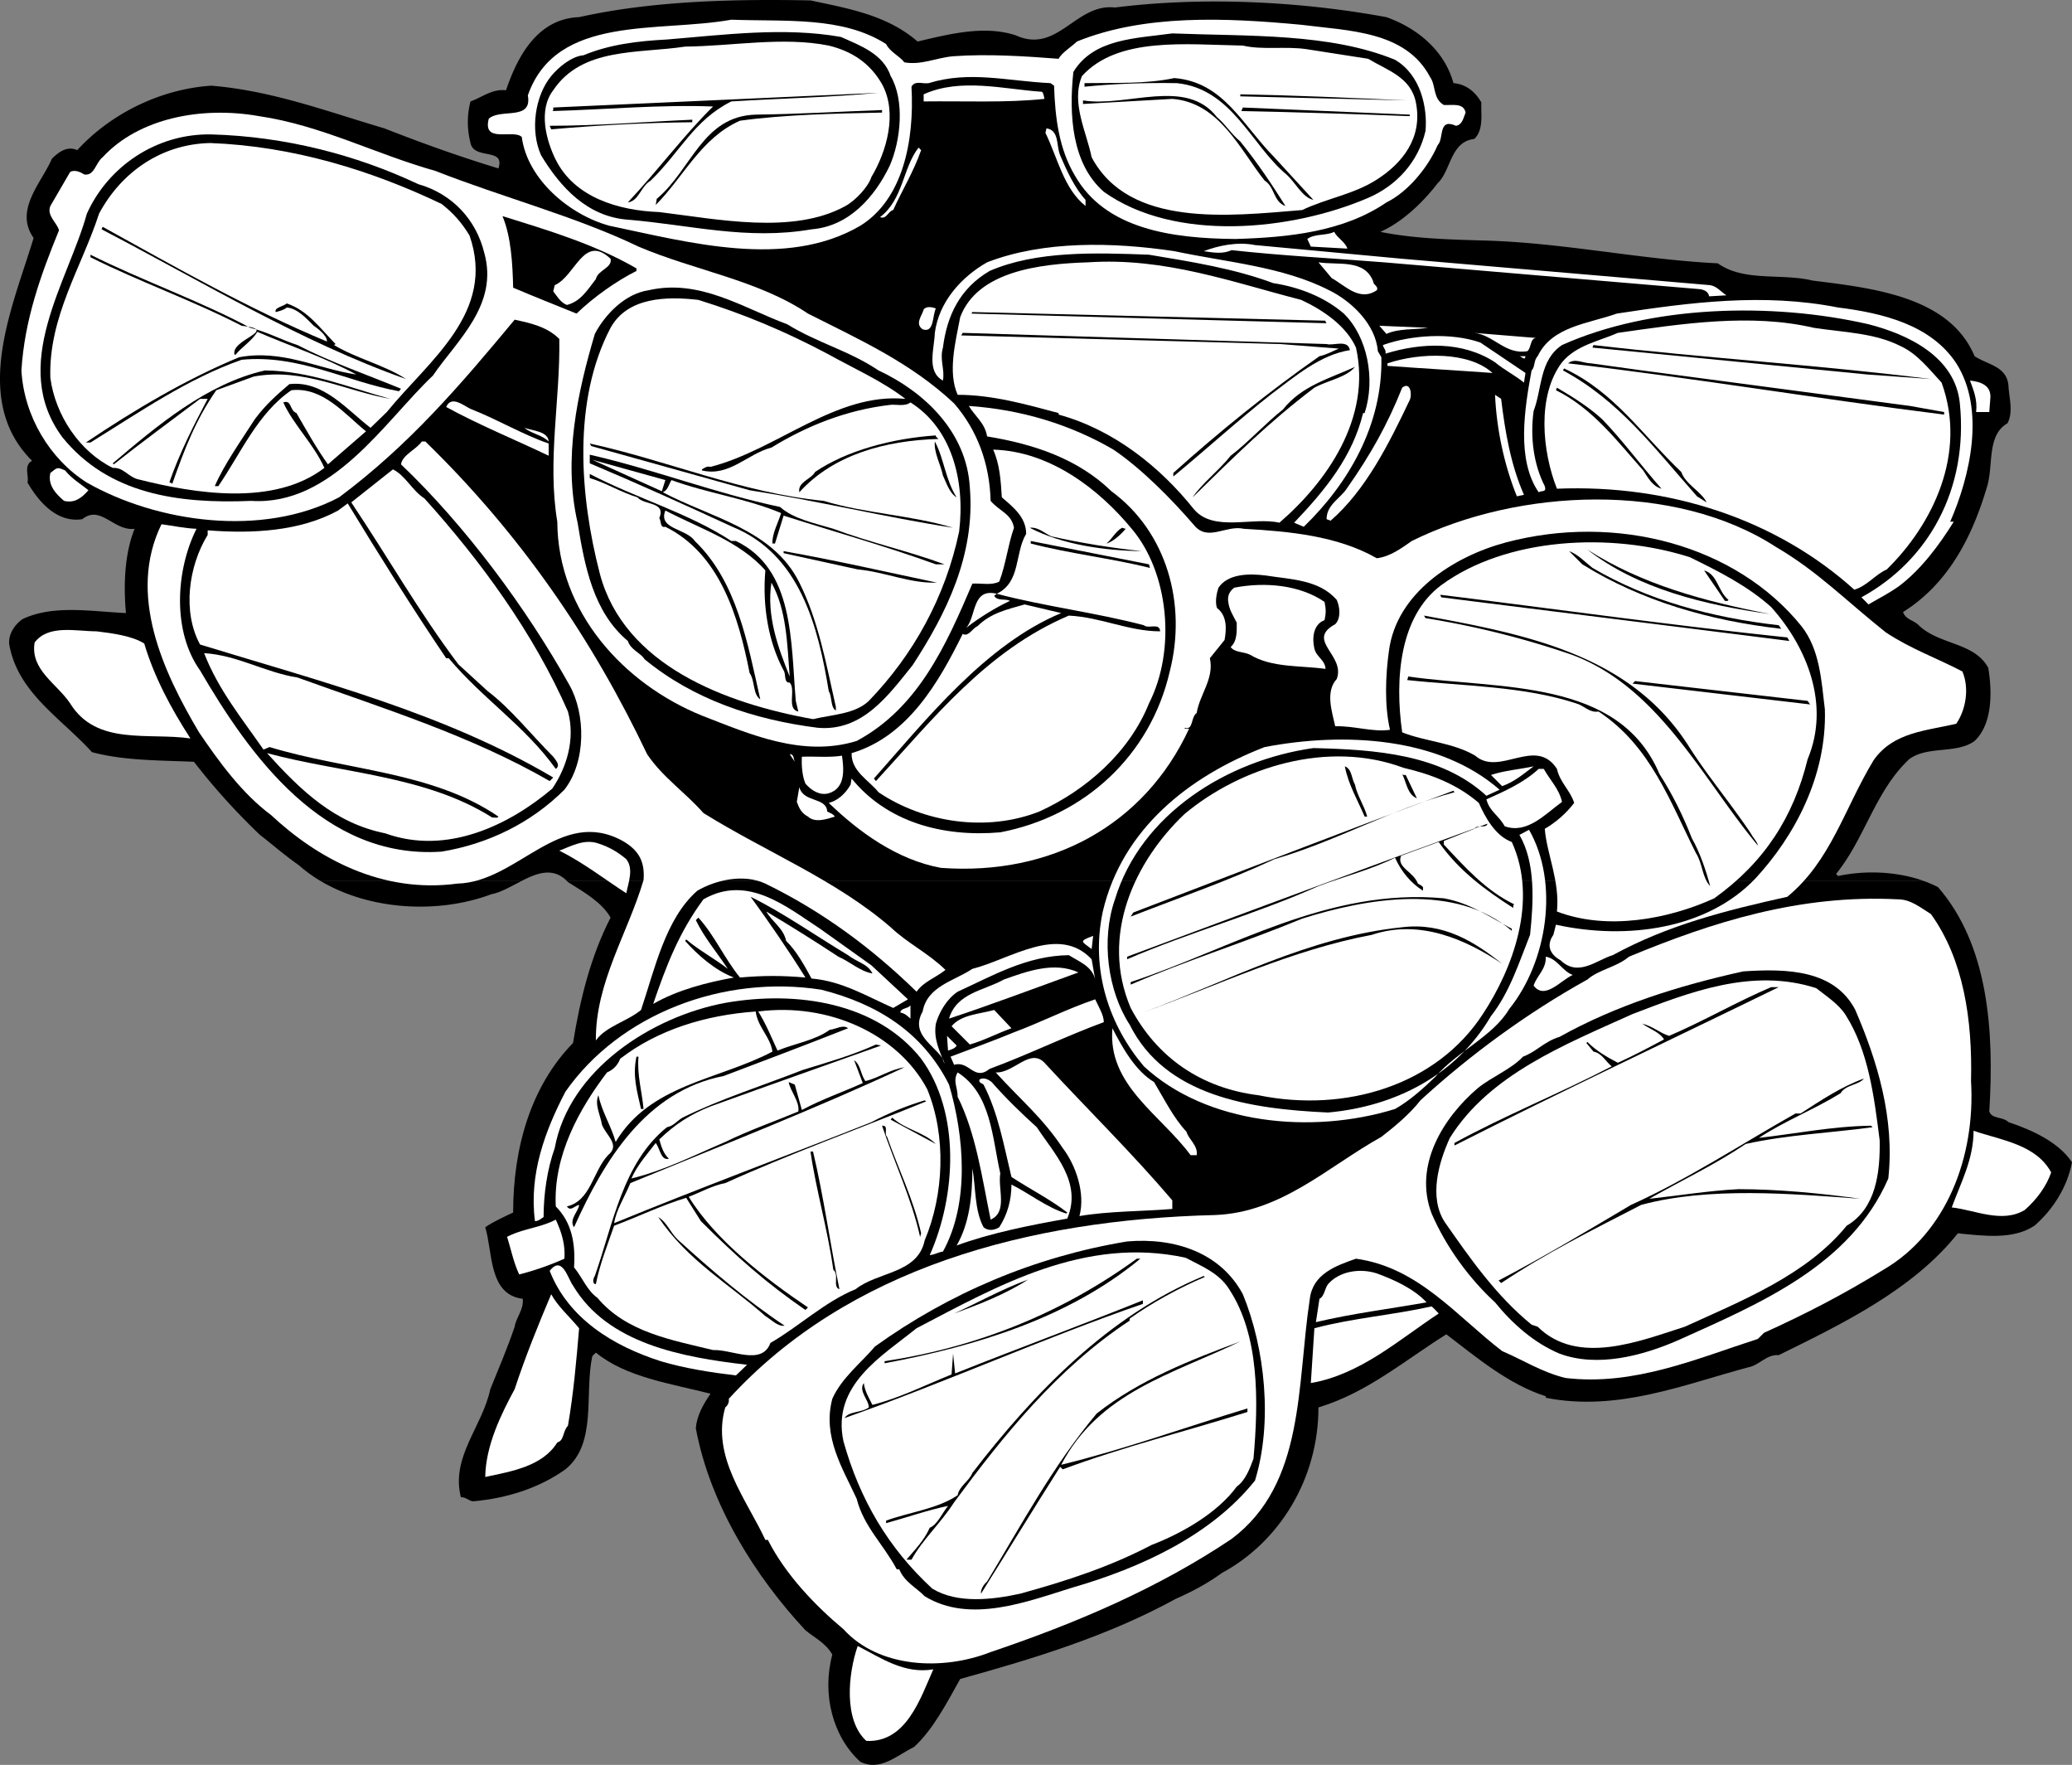 <svg xmlns="http://www.w3.org/2000/svg" width="408.324" height="347.707"><rect width="100%" height="100%" fill="#808080" stroke="none"/><path d="M102.746 173.582c-2.032 1.04-4.047 2.247-5.922 2.598-10.606 3.965-24.04 3.102-33.63-2.598h39.552m276.421 0c.957.344 1.88.747 2.758 1.2 9.899 11.398 11.098 28.199 10.098 44.199.5 1.5 2.7 1 3.8 2.101 4.801 1.598 9.9 4 12.5 7.899-.898 4.8-3.699 9.3-7.398 12.5-4.203 2.8-10 2-15.101 1.5-8.801 11.101-22.899 17.898-35.301 24-2.399-.2-3.8 2-6 2.398-12.7 3.403-25.8 8.801-39.899 6v-.297c-7.3-2.3-13.699-7.703-19.601-12.203-8.3 5.203-15.598 11.5-25.2 14.403 0 14.097-7.699 26.5-19 32.597-2.898 2.102-5.898 3.703-9.1 5.102-13.298 7.3-27.7 11.7-42.5 15.8-2.7 4.801-5.298 9.9-9.099 13.4-3.3 1.6-6.699 4.901-10.601 2.901-5.399-4.902-7.598-13.3-5.5-21.101-1.3-2.3-3.5-3.3-5.3-4.8-9.798-10.5-18.798-24.7-21.599-39.802.2-2.597 1.598-4.898 2.899-6.797-7.8-2-16.598-3.203-22.598-8.101l-.703.7c-1.598 7.5 1 17.198-5.297 22.3-5.203 3.7-11.5 5.7-18.203 6.3-.898-.1-1.5-.902-2.398-.8-2-8 4.199-13.8 5.8-21.3 1.7-4.2 3.301-7.9 4.801-12.302.297-1.898 1.797-3.297 1.598-5.5-6.8-.797-5.899-9.297-7.399-14.097 1.598-1.102 3.801-2.102 5.5-2.903 0-12.797 3.5-24.898 11.801-33.398 1.399-8.7 3.5-17.102 7.399-24.7-1.7-3-5.2-5-8.399-7-.066-.07-.129-.136-.191-.199h267.433"/><path d="M63.195 173.582a28 28 0 0 1-4.27-3.101c-3-2.102-5.101-4-7.703-6-4.7-4.5-8.898-9.102-13-14.399-6.797-.3-13.797-.203-20.098-1.902-6.199-6.8-14.601-11.7-16.3-21.2-.2-1.8.8-3.698 2.601-5 6.098-2.898 13.598-1.5 20.399-1.198-.5-5.403-.301-11.602 1.699-16.602-4.098.5-6.7-4.8-10.3-1.898-5.099.8-8.7-3.602-10.798-7.2.297-1.402-.8-3.402.899-4.3-12.2-12.102-3.7-30.602.3-43.903-3.902-5.5 1.598-10.898 3.598-15.597 1.3-1.301 3-2.602 5-1.7 6.402-7 16.102-12 26.402-12.703 12.098 1 22.899 5.102 34.098 8.403 7.402 2.898 14.902 5.597 22.5 7.898 1.402-4.2-4.797-1.598-5.5-5-.7-2.8-.7-5.5 0-8.2 2.3-.8 4.203-2.5 7-2.198 2.203-6.5 6.102-14.102 14.402-14.403C128.425.18 144.523-.218 159.722.082c7.5 1.598 15.102 2.899 21.102 8.098 6-1.398 13.101-3.3 19.398-1.2 8.203 3.7 11.8-6.398 19.5-5.5 17.5-2.198 36.703-1.198 53.5 1.9 6.203 2.202 11.5 6.702 13.203 13 2.5.202 4.297 1.702 5.5 3.8-.101 2.3.5 5.402-1.402 7.2-4.7.5-4.598 6.3-7.2 8.702-2.898 3.797-7 7.7-11.3 9.598 6.402 1.3 13.3 1.5 20.2 1.7 15.8.402 30.5 3.702 46.3 4.5 5.2 3.702 12.601 1.902 18.7 3.402 12.1 1.5 27 3.199 31.901 14.898 2.801 1.8 6.598 2 6.7 6.2.199 2.402.898 4.8-.2 7-4.199 2.402-2.699 8.402-4.101 12.702-2.8 9.399-7.399 18.797-16.5 24.5.601 1.598 2.101 1.5 3.3 2.797 4.102 3.703 10.801 3.203 13.5 8.203.801 4.899.801 11.098-2.699 14.399-3.5 2.601-9.3.898-12.902 3.601-6.7 6.297-8.7 15.598-14.398 22.598l.398.402c5.57-1.183 11.777-.87 16.945 1H111.734c-2.758-2.793-5.895-1.59-8.988 0H63.195"/><path fill="#fff" d="M174.624 8.68c.801 1.602 2.598 2.3 3.598 3.602 3.3.597 6.3-.903 9.602-1.2 6.898-.5 14.3 0 20.8.5.598-1.203 2.598-2.402 3.598-3.402 13.3-5.398 29.3-4.7 44.203-3.3 9.399 1.202 20.598 1.202 25.399 10.3 1.199 1.7.5 4.2 2.699 5.5 1.601.102 3.902-.5 4.3 1.5-.398.902-.6 2.402-1.898 2.602-3.601-1.602-2.3 2.5-3.601 3.8-2 4.598-6 9.297-10.102 11.297-8.5 5.801-19.297 6.903-29.797 7.203-12.402-.101-25.601-1.902-31.601-12.5-3.102-5.203-3.899-11.3-4.102-17.703l-.7-.5c-8.5-.398-15.898-2.5-24 0-1.198.203-2.698-.597-3.398.703.598 10.7-1.699 22.2-10.101 27.399-14.7 8.601-34 3.2-49.399 0-7.8-2.102-16.199-9.102-17.3-17.5-1.7-1.602-7.801 1.398-6.5-3.602 2.398-2.097 8.601.5 7.699-4.597 5.601-16 25.7-12.301 40.101-14.903 10.7.403 21.899-.699 30.5 4.801"/><path d="M175.523 14.98c2.8 4.802 2 12.7-.2 17.7-2.898 6-7.898 11.902-15.398 12.5-12.703 2.2-24-.898-36.203-1.898-8-.602-13.297-6.403-17.098-12.7-2.199-4.902-1.199-11.703 2-15.601 1.399-1.7 4-3.899 6.399-4.102 5-2.097 10.601-2.797 16.402-3.097 11.098-.903 23.098-2.5 34.297-.5 3.8 1.699 8.3 3.3 9.8 7.699m99.403-3.199c5.098 3 6.399 9.5 6 14-1.402 6.097-5.703 10.8-11.3 13.199-15.102 6.5-38.102 8.8-52.102-1.2-6.3-5.5-6.899-15.1-6-23.6 4-6.599 12.3-6.599 19.5-7.599 15 .598 31-.101 43.902 5.2"/><path fill="#fff" d="M173.824 16.582c3.101 5.7.898 13.297-2.102 18.297-.598 1.903-3.098 4.602-5.098 5.703-10.3 5.7-25.199 2.598-36.699 1.2-8.101-.301-16.703-2.903-20.402-10.301-1.899-3.8-3.5-9.8-.5-13.7 5.7-8.5 16.7-7.199 26-8.6 9.402-.099 19.3-2 28.3-.2 4.5 1.101 8.102 3.398 10.5 7.601m95.801-5c3.801 2.297 8.399 3.598 9.399 8.598 1.402 7-2.7 12-7.7 15.2-4.5 2.902-9.898 3.702-14.699 6-14.5 1.202-34.101 3.5-41.5-10.4-1-5-4.101-10.698-1.902-16 7.102-7.8 20.5-6.198 31.703-6 3.797.9 8.399.102 12.5.7l12.2 1.902"/><path d="m251.124 30.98 7.7 8.4c-2.2-.5-3.5-3.4-5.301-5-6.899-5.7-10.7-16.9-21.598-18-6.203-.098-12.3.1-18.203.702v-.703c5.8-.097 12.102.203 17.703-1 9.7.801 13.297 9.102 19.7 15.602"/><path fill="#fff" d="M205.324 18.082c.3.2.398.899.5 1.399-7.399.8-15.899.398-23.801.5v-1.399c7.3-3.3 15.8-1 23.3-.5"/><path d="M173.124 18.282c-9.3.898-19.3 1.097-29 1.699-7.402 3.7-10.101 10-15.902 15.601-2 1.2-2.297 4-4.5 4.297 6-6.398 11.102-13.297 16.8-18.898-10.597-.399-21.097.601-31.698.898.3-.097.199-.398.199-.699 21.7-1 42.5-1.898 64.101-2.898m104.2 1.5-32.899-.801v-.399c10.7.2 22 .7 32.899 1.2m-32.899 8.098c3.7 4.6 6.297 8.6 8.899 12.702-2.399-.8-2.102-3.8-4.102-5-4.797-6-8.898-15.402-18.2-16.101l-17.597 1v-.7c8.7 1.4 20.297-4.6 26.399 3.301 1.5 1.2 2.699 3.2 4.601 4.797m33.399-4.999c-10.7-.4-22.399-.798-33.2-1l.301-.7 32.899 1.402v.297"/><path d="M173.824 22.18c-9.5.2-19.301.402-28 1.602-7.7 3.398-11.102 11.097-16.602 16.597l.203-1.199c6.899-5.8 9-16.3 19.5-16.598 8.399-.101 16.598-.601 24.899-.902v.5"/><path fill="#fff" d="M85.824 33.68c13.199 5.2 27.5 8.902 40 14.902 11 4.7 23.601 6.598 33.398 13.2 10.3 5.199 20.3 9.699 28.8 17.699 4.602 5.3 7 11.898 7.2 19.2 1.8 2.1 4.102 2.5 4.602 5.3-1.2 3.398-1.602 7.2-2.899 10.601-1.5.797-3.5.297-5.3.399-5.2 12.2-10.7 24.5-22.801 31-10.7 3.3-21.2-1.399-30.5-5-15.301-6.2-28.399-20.3-28.5-38.2-2-12 .601-24.1.398-36-2.398-2.402-5.598-3.1-8.797-3.8-10.8 13-20.8 24.7-34.601 35-15.2 8-36 4.898-49.7-2.899-7.3-4.601-12.402-13.101-12.902-22.101.602-9.899 3.8-18.8 7.402-27.602-.3-1.398-2.5-2.898-1.699-4.797l3.899-6.703c.898-.5 2 0 2.8.5 2 .301 2.2-2.297 3.598-3.398 7.102-7.7 19.5-10.102 30.8-8.102 12.302 1.801 23 7.5 34.802 10.801"/><path d="M136.425 23.582v.5c-9.402.098-18.703.598-27.8 1.399l-.301-.7c9.5 0 19-.8 28.101-1.199"/><path fill="#fff" d="M208.925 30.582c1.297 3.098 2.899 6.5 5 8.797v1.203c-4.3-3.402-5.5-9.5-7.902-14.402l.2-.898c2.6.398 1.901 3.5 2.702 5.3"/><path d="M82.425 36.282c6.7 1.898 11.399 7 13 13.5 2.899 10.3-5.402 17.3-10.101 24.199-9.5 9-19.801 25.7-35.801 24.7-14.399.6-28.098-1.302-37.2-12.5-10.6-14.2 1.102-30.7 4.801-44.099 4.2-9.3 13.7-15.8 24.5-15.601 14.5.398 28.5 4 40.801 9.8"/><path fill="#fff" d="M87.023 40.18c2.3 1.8 3.902 3.602 5.5 6.2 5.3 15.202-8 24.6-16.3 34.8l-3.2 3.102c-4.5-3.403-9.3-9.403-16-8.602-2.7 2.3-4.7 4.102-6.8 6.902-2.7 4.2-6.099 9-7.9 13.2h.7c4.5-6.602 7.8-14.403 14.402-18.903 6.2-.699 10.5 4.703 14.7 8.102l-7.5 6.5c-2.102-2.899-4.301-6.8-6.2-10.102-1.402-.5-.902-2.699-2.601-2.097 2 4.398 6 8.199 8.101 12.898-9.902 7.602-25.5 5.102-36.902 2.2-1.899-.598-2.7-2.298-4.8-2.2-6.5-3.2-11.298-10.3-12.298-17.7-.402-12 6.2-21.898 9.598-32.398 4.402-8.203 12.3-13.703 21.902-13.902 16.297.602 31.797 5.402 45.598 12m94.5-10.598c-1.5 4.297-3.7 7.797-5.5 11.797-1 .203-1.3 1.903-2.598 1.403 4.598-3.5 4.5-9.801 7.598-13.7l.5.5"/><path d="M125.425 52.88v.5c-4 2-8.5 5.202-11.8 8.402-4.2-1.7-8.5-3.403-12.5-5.102-.102-4.598-.403-10.098-2.102-14.098 9 2.797 18.101 5.5 26.402 10.297m-61 14.403c.098-1.2-2-2.7-2.601-3.102-1.5-1.5-3.2-3.398-5.301-3.598-.598.5-1.399.7-2.2.899-.3-.899 1.5-1.102 2.2-1.7 4.101 1.4 6.402 4.7 9.601 8l-.3.2c4.5 2.7 9.898 3.898 14.199 6.7-20.7-7.302-40.399-19.302-60-29.5l.2-.5c14.5 8 28.8 16.198 44.202 22.6"/><path fill="#fff" d="m265.523 48.98-7.2-.398-.699-1.5c1.5-1.101 3.7-.601 5.301-1.402.598 1.2 2.2 2 2.598 3.3m-3.598 8.2c4.5 2.2 9.2 6.8 9.598 12l.7 1.2c.3 13.402-6.599 25-15.298 33.402l-1.902-.801c6.2-6.5 11.5-13 13.601-21.602h.301c2.2-6.797.5-15.097-4.101-19.597-3.7-3.2-8.7-5.2-13.899-6-7.8-2.903-16.101-4.2-24.5-5.602-10.5-.398-22.203-.8-31.402 3.2-5.8 3.402-8.399 8.702-9.2 15.1-.699 2.4.4 4.2 0 6.5-3.3-1.8-1.699-6.198-1.6-9.398.8-6.101 5.202-11 10.3-13.902 11.101-4.3 24.8-4 36.902-2.2 10.297 2.2 21.297 3 30.5 7.7m14.399-6.2 60.699 5.2c1.3.2 2.101 1.3 3.2 2l-3.4.2c-.199-.9-.8-1.2-1.699-1.4l-62.402-5.3c-10-.8-20.098-1.3-30-2.398-1.797.8-3.5.5-5.5.199 2.902-1.102 6.602-1.899 10.102-1.2l29 2.7m-156-.001c.398 1.802-2.5 2.2-2.899 4-1.703 2.2-3 4.4-5.703 5.102-1.297-.5-2-1.8-2.7-2.703l.302-1.199c4.101-1.8 5.699-10.2 11-5.2"/><path d="M49.324 64.582c3.3.797 6.199 2.399 9.3 3.399 6.598 3.398 13.598 5.8 20.399 8.601l-.399.5c-10.402-1.902-19.699-7.3-31-6.203-10.601 3.703-20.101 10.301-29.8 16.301h-.899c9.5-6.398 19.797-12.5 30.2-16.8 8.5-1.598 15.597 2.3 23.097 3.402-6.297-3.403-13.297-5.7-19.5-8.403-1.098 1.801-3.098 3-4.297 4.5h-.203c-.898-3 9.102-4.898 1.402-5.699-9.699-5-20-8.598-29.8-13.5v-.5c10.199 5.102 21.601 9.102 31.5 14.402"/><path fill="#fff" d="M256.425 59.082c4.5 2.098 8.899 5.2 10.797 9.399 3.102 13.898-5.797 26.5-15.098 34.5-5.199-1.2-12.902 1.898-16.8-2.602-6.7-8.398-15.801-15.699-26.7-18.699v-.3c-6.402-1.7-13-3.598-19.902-3.598-2-4.5-.398-10.5.5-15.301 3.402-9 15.5-10.5 25.203-10.8 15.098-1 28.399 3.901 42 7.401m14.199-3.602c0 .7 1.098.9.7 1.7-3.399 2.3-6.2-.898-8.899-2.398l-2.601-3.102c3.898.602 9.101-.7 10.8 3.8"/><path d="M155.124 63.88c6 3.702 12.2 5.202 18 9.1 9 4.2 17.399 12.102 18 23.102 1.098 13.297-4.699 24.899-11.3 35-4.7 5.797-9.801 13.098-18.7 12.297-12.601-1.597-24.5-5.597-34.101-13.5-.8-1.297-2.7-1.797-3.3-3.597-6.798-5.7-8.5-14.7-9.9-23.301-2.898-12.602 0-25.7 3.4-37.2 2-3.8 5.901-7.902 10.6-8.6 10.102-2.302 18.602 3.5 27.301 6.698"/><path fill="#fff" d="M163.023 69.68c5.2 2.902 10.7 5.3 15.402 8.902-13.703-1.3-25.203 10-38.402 13.399-.7-.2-1.2.2-1.7.5v.2c5.4 1.3 9-3.302 13.7-4.5 7-4.302 14.8-7.4 23.3-8.4 1-.199 3 .4 4.102-.5 8.098 5.098 10.797 15.301 9.598 25.4-2.7 12.901-9 24.3-17.8 33.401-2.7 2.598-7.2 2.7-11 3.598-17.298-3.098-37.2-10.598-42-28.598-4-15.402-5.4-34.203 2.1-48.5 3.4-6.101 11.102-6.203 17.301-5.5 9 2.797 17.098 6.2 25.399 10.598m222.5 1.902c5.8 9.098 2.7 22.297-1.2 31.2h.7c-2.8 4.5-6.399 9.398-10.8 12.699-2.099 1.5-3.798 2.3-6 3.601l-1.4-1.402c13.2-7.2 21.102-21.3 19.4-38.2-.9-9.198-10.2-13.6-18-15.6-19.2-4.4-43-3.7-60.4 4.1-4.5 3-3.898 8.602-5.6 13-.7 5.2 0 10.5 2.202 14.802.399 1.3-.601.8-1.203 1.199-4.398-6.399-2.797-16.399-1.398-24 .699-.602.398-2 1.199-2.8 2.8-5.9 10-6.4 15.601-8.4 14.399-2.199 28.899-4.1 43.598-1.199 8.8 1.098 18.3 3.399 23.3 11m-201.097-10.8c-.703 1.398-.3 4.898-2.601 4.097-1.602-1.097-.102-2.699.199-3.898.5-.7 1.7-.5 2.402-.2"/><path d="M261.222 63.18c-.098.2.102.3.203.5l-70-1.898.2-.301 69.597 1.7"/><path fill="#fff" d="M374.523 68.18c3.3 1.5 5.601 4.5 8.101 7.2 5.098 14-1.8 28-10.8 36.8-2.399 1.102-3.801 3.2-6.399 4-15.3-13.8-36.3-20.8-58.601-19.898-2.899-7.301-4-18.301 1-24.903 2.8-3.398 7.398-4.199 11-5.797 12.601-1.8 26.199-3.902 38.601-1 5.899.899 12 1 17.098 3.598m-93.098-3.598c-2.8.399-5.8.098-8.203 1.2l-1.398-1.602 9.601.402"/><path d="M261.425 67.782c1.297.398 4.2-1 4.598 1.199-5.8.898-10.7 5.101-15.399 8.601-6.402 5-13.199 11.2-19.402 16.297v-.699c9-8.098 18.902-16.098 28.8-23 1.403-.3 2.602-1 3.802-1.5l-11.5-.898-62.899-1.7.297-.5 71.703 2.2"/><path fill="#fff" d="M302.722 66.582c-1.2.098-.898 1.797-1.7 2.598-4.3.8-6.698-3.2-10.5-3.598l12.2 1m-11 .898 8.902 6-.3 1.9c-1.7-1.4-3.899-2.5-5.7-4-6.402-4.2-14.5-3.9-21.601-1.7.2-.7-.399-1.098-.5-1.7 5.601-2 13.402-2.5 19.2-.5"/><path d="m380.523 74.68-12.5-.898-54.2-5.301.2-.5c22.3 2.601 44.2 3.898 66.5 6.7"/><path fill="#fff" d="M294.124 73.48c-6.902-.5-13.8-.898-20.699-1.398v-.5c6.598-2.203 16.098-2.3 20.7 1.899m6.499-3.301c-.101 1-.8 0-1.199 0h1.2"/><path d="m323.624 72.98 52.801 7 6.7 1.2v.5c-24.801-3.098-49.2-7.2-74.102-10.098 1.3-1.101 3 0 4.5 0l10.101 1.399m-64.601 3.399c-9.098 6.902-15.5 13.3-24 21.6 1.7-2.6 5.402-5.5 7.5-8.198 3.101-2.301 7.2-6.7 10.3-9.102 3.7-4.7 9.2-6.098 14.2-8.398-1.7 2.097-5.5 2.699-8 4.097m72.301 16.601c.8 2.4 4 3.9 5 6l-1.899-1.198c-8.5-9.602-15.402-18.903-26.402-24.801l.2-.399c9.901 4.598 15.401 13.098 23.1 20.399M76.925 78.582c-8.703-1.5-17.203-6.203-26.902-4.402l-7.399 2.7c-4.101 5.902-6.3 11.702-8.699 18.5 0-.4-.601-.098-.5-.5 2-5.7 4.7-11 7.5-16.298h-1.5c-5.703 4.297-11.703 8.7-17 12.899l-.203-.2c8.602-7.3 18.5-15.699 30-18.3 8.902.101 16.602 3.398 24.703 5.601"/><path fill="#fff" d="m392.222 78.582-.2 2.598h-2.597c.297-2.398-.5-4.3-1.203-6.2 2 .2 4.3.9 4 3.602m-114.398.2c-4.102 8.597-8.602 17.699-15.602 23.8l-.797-.3c0-2.903 2.797-4.102 4.098-6.2 4.5-6.402 7.902-12.402 10.8-19.703 1.602-1.297 2 1.301 1.5 2.403"/><path d="M315.722 82.582c3.902 4 7.8 9.297 11.703 13.7-1.8-.5-2.601-2.102-3.601-3.602-5-5.598-9.899-12.2-17.2-15.8l.2-.5c3.101 1.8 6.398 3.902 8.898 6.202"/><path fill="#fff" d="M295.824 78.582c.8 6.598 1.898 13 4.5 18.899l-1.399.3c-2.5-6.199-4-13.199-4.3-20l1.199.801m-187.7 8.798v2.402c-6.699-3.2-13.601-6-20.199-9.602 1.098-2.5 3.7 0 5.098.5 5.101 2 10.101 5 15.101 6.7"/><path fill="#fff" d="M219.425 88.582c5.598 3.797 11.5 9.797 15.899 14.899 2.699 3.3 6.3-.102 9.8.7 9 .5 18.5 1.401 26.2 5.8 2.601-.3 4.898-2 6.898-3.399 21-10.402 51.8-11.8 71.8 1.2 8.2 4.8 13.802 10.597 21.602 16.8 5 3.297 9.899 5 15.098 7.7 1.402 3.3.703 7.5-1.2 10.3-5.8 1.399-12.398 1.598-16.3 7.2-5.797 9.597-8.398 19.8-17 26.898-12.2 2.7-23.598 5.602-34.398 11.5-3.102.902-6.801 4.402-10.301 1-2-1.098-2.899-2.898-1.399-5l.5-2c14.098 3.102 29.899.8 39.301-9.098 7.7-8.3 14.098-20.203 13.7-33.3-.7-5.801-1-11.801-4.602-16.403-12.899-16-36.5-22.297-58.3-16.5-10.4 2.801-21.5 10-23 21.301-.7 4.902-.9 10.902.202 15.602-3.402.5-7-.801-10.8-.7-.602-2.8-2-6.8.3-9.3 1.797-4.7-6.203-7.602-.3-10.801 1.199-1.2.898-3.5.3-4.8-3.5-4-9-4-14-4.802-3.203-.398-7.402-.398-9.3 2.403-.403 1.199-.7 2.8-.301 4 2 1.5 1.898 4.097 1.5 6.3l-2.899 3.598c.899 4-2 7.102-2.601 10.8-1.2.802-.602 3.5-2.399 2.9.098.402.598.1.899.202-8.801 19-27.2 29-48.899 27.399-8.703-1.602-16.203-7.102-22.101-12.8 1.699-.4 3.3-1.802 4.3-3.599l.2-1.203c6.898 8.5 17.8 11.602 29.3 10.602 16.7-3.2 29.598-15.2 33.399-31.7 3.402-13.3-.598-27.5-11.5-35.5-6.598-6.402-15.3-9.3-24.5-10.8-.399-2.602-2.399-4-3.598-6 10.399.7 20.098 3.7 28.5 8.601M108.124 86.98c-1.3-1.3-3.3-1.5-4.8-2.698 1.699.597 4.699.699 4.8 2.699"/><path d="M184.425 85.782c-.101.3.297.398.5.699-10.5.3-20.703 3.101-27.402 10.5-.399-2 2.402-2.602 3.101-4 6.2-4.2 15.098-6.602 23.801-7.2"/><path fill="#fff" d="M83.824 86.98c18.8 18.302 32.898 38.9 43.699 61.602 3 4.5 7.5 7.5 11.101 11.598 12.399 7.7 26 13.102 36.899 22.5 3.5 3.3 7.3 5 10.8 8.402-2 1.598-4.3 2.297-5.699 4.297-8.699-8.5-18.5-15.797-29.8-21.297-4.301-2-9.801-.703-13.399 1.399-6.3 5.5-8.402 15.5-11.101 23.5-2.801 2.3-6.899 3.2-8.899 6-.101-11.399 6.297-21.102 9.399-31.602.3-3.699-1-5.898-4.102-7.699-12.398-6.8-20.7 8.102-32.598 8.402-14.902 2-27.601-5-36.699-13.5-5.8-4.3-10.402-10.703-14.203-16.3-7-11.801-14.2-27.102-7.398-41 2.3.3 4.5.8 6.898.898-4.098 8.2-4.797 20.2.703 27.902 9.7 16.598 24.297 37.297 47.598 35.7 9.101-1.5 17.601-5.602 24.2-12.2 4.3-5.5 4.202-14.902 1-20.601-8.5-15.2-20.5-31.399-33.2-43.5.3-1.899 3-2.899 4.101-4.5h.7"/><path d="M188.523 97.98c-1.399-.8-2-2.8-2.7-4.3-.5-2.3-1.8-4.5-1.6-6.7 1.8 3.302 2.1 7.602 4.3 11m-26.199.7c8.199 2.5 17.3 2.8 25.5 5.3-13.5-2.1-26.602-5.3-40.102-7.398l-31.2-8.703-.3-.5c15.5 3.403 29.902 9.703 46.102 11.301"/><path fill="#fff" d="M223.023 104.18c7.3 8.602 8.8 23.8 3.402 34.402-3.902 9.7-12.402 17.098-21.601 21.297-10.399 4.102-22.801 2.203-31.7-3.797-1.8-2.3-5.402-4.101-5.3-7.703 11.101-3.297 17.199-14 21.898-23.5 1.102.703 2-1.199 2.902-1.5 2.598-2.597 5.801-3.297 9.301-4.297l7.2 1.7c-14.903 6.199-26.7 21.097-36.903 32.597l.402.5c11.399-12.398 21.801-25.699 38-32.597 6.301.3 11.801 3.097 18 3.097-.101-1.797-2.3-.398-3.199-1.199-9.5-2.5-19.5-3.7-29-6.2l-.5.4c.598 1.1 2.2.5 3.098 1-2.8 1.3-6.2 3.402-8.598 5.3 2-2.3 1.098-7.898 6-6.7 4.797-2.3 3.5-8 5.797-11.8 0-3.3-2.598-5.3-4.797-7.2-.203-3.3-.402-6.5-1.703-9.398 11.102.297 20.8 7.7 27.3 15.598"/><path d="M153.722 99.88c2.703 2.402 6.902 3.202 10.5 4.3 7.203 2.7 14.902 4.402 21.902 7h-1.699c-9.902-3.598-20-6.398-30-9.598l-1.703 5.5h-.5c-.098-2 1.203-4.203 1.703-6-6.902-2.902-14.5-3.902-21.601-6.5-.5.797-.7 2-1.7 2.399 9.399 5 21.7 7.3 26.899 17.8 3.8 7.598 5.3 16.098 7.2 24.5v.7c-1.099-.602-.7-2.7-1.4-3.8-2.1-12.802-5.699-27-19-32.4-9.1-4.199-18.6-8.5-28.1-12.5v-1.699c12.702 2.899 24.702 7.598 37.5 10.297"/><path fill="#fff" d="m130.425 96.782-13.703-6.2 14.402 4zm-113-.2c-1.3 1.5-2.703 2.598-4.8 2.098-1.403-1.2-3.301-3-2.7-5.5 1.399-1.098 1.297-1.2 2.899-.5 1.398 1.7 3 2.602 4.601 3.902m66.199 1.598c11.098 12.3 21.5 26.5 28.301 42 1.5 5.5-.3 11.102-3.101 15.2-8.399 7.1-20.7 13.202-32.899 8.8-10-2-16.703-8.5-23.3-15.8 14.898 4 31.3 4.402 44.398 12.702.402-.101 1 .2 1.2-.203-13-8.898-30-9.097-45.099-13.699l-1.199.5c-4.3-6.2-8.902-11.8-11.703-19 6.602.402 12 3.8 18.402 4.8 16.899 6.102 34.098 11.4 49.7 20.4l.699-.7c-21.5-12.7-45.8-18.898-69.598-26.2-3.5-6.398-2.3-15.398 1.5-21.6v-.9c8.797.7 18.2.2 25.7-3.898l1.898-1.402c5.902 9.7 12.7 20.602 19.402 30.5h.5c6.7 8 15 13.3 21.098 21.8 1-.698 0-1.698-.5-2.398-4.399-4.402-8.3-9.402-12.899-12.902l-5.8-5.3c-7.899-10.5-13.801-21-21.102-31.9l8.203-6.5c2.399 1.102 3.899 4.302 6.2 5.7"/><path d="M144.124 106.582h.899c11.5 5.5 10.8 19.797 11.8 31.5l.5 2.098c-2.398-.5-.398-4.3-1.699-5.7-1.199.102-.699-1.698-1.199-2.398-3-5.601-4.203-12.703-3.601-19.703-5-5.699-12.801-8.199-19.7-11.797-1.5 3.7 4.098 3.5 5.801 6 8.297 8 10.399 20.098 12.899 31.2-1.5-1-1-3.602-2.102-5.2-2.2-11.203-5.898-23.5-16.598-28.8-1.101.3-.8-1.2-1.199-1.7 1.399-3.3-3-2.5-4.3-4.101-3.301-1-6.102-2.8-9.403-3.8v-.802c9.203 4.801 19.5 7.703 27.902 13.203m63.098-.902c5.8 1.3 12 2.3 17.8 2.902-7.5-.101-15.698-1.3-22.097-4.601 1.7-.2 2.899 1.101 4.297 1.7"/><path d="M221.824 104.18c-.801 1-2.5 2.602-3.801 2.902 1-.703 1.8-2.402 3.101-3.101l.7.2m4.8 7.699c-7.699-1.9-15.8-2.798-23.5-4.798v-.5l23.301 4.598.2.7"/><path fill="#fff" d="M349.023 119.582c7.101 7.899 11.7 19.297 7.2 30-2.798 11.399-8.5 20.297-18.4 27.399-9 4.101-21.1 6.398-31 2.601.602-6-2-11.3-2.398-16.3 2.098-1.2 4.2-3 5.797-5.102-.797-2.5-2.797-4-3.398-6.7-4.2-6.5-11.301 1.602-16.102-2.6-4.398-2.598-9.898-2.798-14.398-4.598-1.5-10.602-.5-22.903 7.699-29 12.8-9.403 33.402-10.5 49-5.5 5.7 2.8 11.3 5.597 16 9.8"/><path d="M348.824 120.98c-13-1.8-26.102-5-36-12.698 10.8 6.898 23.101 10.199 36 12.699m-164.2-6.199c-5.3.199-10.199-2.102-15.601-2.602l-14.598-3.2v-.398c10.2 1.797 20.2 4.098 30.2 6.2"/><path d="M313.824 111.88c10.898 6.402 23.5 9.8 36.699 11.3l.5.7c-14.2-1.598-27.598-5.5-39.2-12.7l-2.6-2.598c1.702.598 3.202 2.2 4.6 3.297m26.801 6.301c-.101.3-.402.2-.699.2l-4.101-6c2.699.8 2.699 4.1 4.8 5.8"/><path fill="#fff" d="M155.624 133.282c-2.3-5.7-4.601-12-3.601-18.5 3 5.398 3.101 12 3.601 18.5m105.399-14.7c.3 1.399.3 2.297 0 3.598-2.2.8-2.5 3.5-2 5.602.402 1.699 2.101 2.199 2.2 4-5.099-.7-10.599-.2-14.9-2.801-1.199-.602-3-.399-3.8-1.5 1.3-1.2 1.2-3 1.2-4.8-.798-1.599-1.5-2.5-1.7-4.302-.098-1.097.3-1.898 1.2-2.597 6.202-1.2 13-.5 17.8 2.8"/><path d="m352.222 125.582.402.7c-22.8-2.903-45.699-5.7-68.601-8.602l-.2-.5c22.801 2.8 45.4 6 68.4 8.402m-19.2 21.798c3.8 5.902 7.902 10.702 12 16.8.402.8 1.3 1.7 1.402 2.402-10.8-12.902-19.402-31.203-36.703-37.601a173.114 173.114 0 0 0-28.797-7.2l-.3-.5c20 3.7 40.898 7.598 52.398 26.098"/><path fill="#fff" d="M28.425 126.782c2 6.699 5.297 12.8 9.098 18.699-8.3-1.2-18.5 1.5-23.7-6.899-2.6-3.902-7.898-6.601-7-12 2.7-3.601 8.2-2.203 12.2-2.203 3.3.403 7 .903 9.402 2.403"/><path d="M327.023 152.48c2.5 3.9 4.601 8.102 6.402 12.7 1.598 2.8 2.797 6.402 3.598 9.402-1.598-1.703-1.5-4.5-2.8-6.5-5.099-10.101-8.9-21.101-19.2-27.902-1.8.3-2.899-1.2-4.399-1.598-10.3-3.402-22.101-3.402-33.3-4.601l.199-.7c18.101 2.598 41.5.301 49.5 19.2m29.699-13.699-35-4.102.5-.5 34 3.902.5.7"/><path fill="#fff" d="m295.523 155.582-2.598 1.2c-8.902-8.2-21.8-9.102-34.101-9.403-17 2.403-34 13-39.102 29.801-2.797 8-1.398 18.102 2.902 24.7 7 14 23.5 16.6 39.098 17.3 13.3-1.2 25.3-7.398 32.102-19 3.699-4.7 5.5-10.5 7.699-16 .7-6.598 1.101-14.2-2.098-19.7l1.899-1c6 10.5 3.601 26-3.899 35.302-3.203 5.398-10.203 8.3-14.601 13.398-2.2 2.102-4.899 4.602-7.899 6.3-16.5 5.102-37.203 3-49.5-8.398-6.703-7.902-10.601-18.8-8.101-30.5 3.8-16.203 16.898-26.601 31.898-32.402 15.703-3 34.402-2 46.3 8.402m-138.898-5.5-1-1.5c.899 0 .7.899 1 1.5m9.301-1.202c.399 2.702.7 6.402-2.601 7.402-1.7.5-3.399-.5-4.602-1.903-.598-1.398-.797-3.398-.7-5.297 2.602-.101 5.403.2 7.903-.203"/><path fill="#fff" d="M291.425 158.18c1.2 2.7 3.2 6.5 6.5 7.7 5.297 11.6.098 25.1-5.703 33.902-9.098 14-27 19.5-44.2 16-11.3-1.403-20-7.403-25.198-17.2-6.102-14.3.8-28.902 10.601-38.203 11-9.199 28.2-14.699 43.2-9.097 5.597 1.3 10.597 3.3 14.8 6.898"/><path d="M267.023 154.582c.402 2.098 1.902 4.297 2.402 6.297h-.5c-1.402-3.297-3.203-6.297-3.902-9.898 1.402.5 1.3 2.398 2 3.601"/><path fill="#fff" d="M302.222 150.98c-2 1.5-3.7 3-6.2 3.9l-2.198-2.2c2.699-.898 5.601-1.098 8.398-1.7m2 .5c1.3 2.302 3 3.9 3.602 6.5-3.301 2.4-6.899 6.4-11.301 4.802-1.2-2.2-3-2.903-3.598-5.301 3.598-1.602 7.399-3.3 10.297-6h1"/><path d="m277.023 152.68 2.2 4.602c-1.9-.801-2-3-2.9-4.801.2.3.5.2.7.2"/><path fill="#fff" d="M163.023 159.88c.5.3 1.101.402 1.5 1-1.598.5-3.899 1.3-5.3 0-1.298-.7-1.7-1.598-2.2-2.9l.5-2.898c.8 3.098 5.3 1.899 5.5 4.797"/><path d="M286.624 156.082c-12.601 3.399-22.902 9.5-35.5 13.2-9.199 4.3-18.8 7.597-28.3 11.3l.5-.8c21.199-8.102 41.8-16.102 63.101-24l.2.3m6.499 6.2c-.199 1-2 .097-2.601 1l-6 2.398v.7c4.2 4.5 8.3 9.1 13.902 11.8-.3.102-.203.402-.203.7-5.5-3.5-10.797-7.4-14.7-13l-7.398 2.702c-1 2.297 2.399 3.098 3.301 5.5.399.2.899.5 1 .7v.699c-2.402-1.5-4.3-3.8-5.5-6.5-4.8 2.398-10.101 3.7-15.101 5.601-12.301 5.5-25.399 9.098-37.7 14.399v-.5c23.598-8.8 47.301-17.602 71-26.2"/><path fill="#fff" d="M123.425 169.282c1.5 1.898.399 4.597 0 6.699-4.203-2.7-8.402-6-13.203-8.399 2.203-.8 4.902-2.402 7.703-1.402 2.2.7 4 1.8 5.5 3.102m48.297 20.898 7.203 6.7-2.902 1.702c-5.2-2.3-10.098-5.3-16.098-5.8-1.3-2.403-3-5.5-5-7.403-.5-2.5-2.8-3.797-3.902-5.797 4.7 2.797 9.5 5.797 14.2 8.899 2.3 1 4.3 2.898 6.702 3.3-.902-1.902-3-2.199-4.8-3.6-6.5-3.9-12.7-8.302-19.2-11.5 3.5 4.8 7.297 10.3 10.797 15.901-4.7-.402-8.2-.402-12.898 0-3.102-3.8-5-8.3-8.2-11.8l-.5.5c1.7 3.5 4.2 6.398 6.301 9.597-2.402-1.898-5.601-3.597-8.203-5.797l-.2.297c2.5 2.801 5.903 5.801 9.602 7.203-5.402 1-11 2.399-15.902 5.2 2.602-7.602 5.102-14.102 9.902-20.602 8.7-5 16.399 1.5 23 5.8l10.098 7.2"/><path d="M297.925 182.98v.4c-11.101-9.5-28.601-6.4-41.3-2.4-11.102 4.602-22.7 8.2-33.801 13v-.5c19.898-6.6 38.898-18.6 61.699-16.5 5.101.9 8.902 3.602 13.402 6"/><path fill="#fff" d="M380.523 180.082c6.402 8.899 8.2 20.7 7.902 32.899.899 15-4.902 30-17.3 37.2-7.602 4.698-15.301 8.698-23.5 12.401l-1.2 1.2c-12.101 3.898-24.402 9.3-37.902 7.699-4.598-1.102-8.3-3.5-12.5-5.3-9-6.9-16.5-16.5-28.8-18.2-4 1.398-8.5 3-9.099 7.898-2.601 17.102-.902 36.403-15.402 47.301-14.598 9.8-30.898 16.7-47.5 22.3-9.398 3.7-22 3.2-29-4.5-5.5-4.6-11.398-10.698-14.898-17.6h-.5c-3.7-8-10.7-16.4-7.899-26.098.5-.403.797-1 .7-1.7 23.5-25.703 59-35.3 95.8-36.203 13.098-.5 22.2-9.5 32.797-15.398 2.602-2 5.703-4.602 7.703-7.2 9.7-8.902 21-17.199 32.899-23.8 2.3-2 5.699-2.399 8.199-4.5 16.402-6.8 33.601-12.3 53-11.3 2.5 0 4.402 1.6 6.5 2.901"/><path d="M296.023 189.88c-7-4.7-16.2-8.9-25.7-5.7-15.898 3-30.199 9.902-45.1 15.3 16.6-6.1 32.6-14.898 51.1-16.8 8.2-1 14.301 2.902 19.7 7.2"/><path fill="#fff" d="M215.124 186.98c-1.902-1.5-2.699-1.5.301-2.6l-.3 2.6m-.001 2 .7 4c-.602-2.6-3.102-3.5-5.2-4.8-8.3.102-15.101 4.102-21.902 7.2-2.098 1.402-3.598 3.902-4.297 6.3-.5 3.102.797 5.402 1.7 7.902-.403-3-7.2-5.203-4.301-10.3.898-5 6.199-6 9.8-8.403 7.5-1.898 17-8.797 23.5-1.898m94.801 3.101c-2.402 1.098-5.5 5-7.703 2.098.703-2.098 2.5-3.2 2.402-5.7 2.301.4 3.2 2.802 5.301 3.602"/><path fill="#fff" d="M212.523 191.582c-8.3 3-17.3 6.399-25.5 9.098 1.5-5.098 6.902-5.5 10.8-7.7 4.5-1.6 9.9-3.6 14.7-1.398"/><path d="M365.624 198.98c4.301 10 7.801 21.302 6.5 33.2-7.5 17.2-25.3 24.602-41.5 31.902-6.902 3-15.8 5.399-23.3 2.598-5-2.098-9.301-5.898-12.7-10.098-5-4.601-9.601-10.8-12.5-17.5-3.601-9.5 2.301-18.902 9.098-24.703 2.703-2.199 6.703-3.797 8.902-6.199 2.7-1 4.2-3 7.2-3.898 11.101-6.2 23.5-10.102 36.199-12.903 8.7-.597 18-.297 22.101 7.602"/><path fill="#fff" d="M363.722 199.98c4.5 7.102 5.602 16 6.703 24.7.098 6.3-.703 13.402-6.5 16.8-7.902 9.7-20.5 14.7-31.902 19.9-8.8 2.8-21.098 7.8-29 0l-1.2-.4c-7.1-5.8-12.199-13.198-17.1-20.198-3.2-4.903-1.2-11.801 1-16.602 7.8-12.5 22.702-18.398 36-24.398 11-4.2 23.5-9.2 36.202-5.102 2 1.602 4.399 3.102 5.797 5.3m-176.699 13.7c3 10.2 4.101 23.3-1.2 32.902-.898.098-1.6.598-2.6.7 5.202-11.7 6.1-28.102-1.7-38.7-8.7-11-24.399-13.5-38.598-11-14.5 2.7-30.8 13.2-33.601 28.598-1.5 4.2-2.2 9.102-2.2 13.602-.5.3-1 .8-1.699.8-1.203-9.3 2-17.8 6-25.5 10.7-15.3 31.098-23.101 50.399-20.101 11.101 2.8 20 8.398 25.199 18.7"/><path d="M350.523 194.48c-21.3 10.4-43.2 20.7-63.899 31.2v-.5c10.098-5.5 20.801-9.8 31-15.098-1.101-.8-1.902-2.601-3.601-2.902l-1.399-1.7.2-.198c1.8 1.8 3.898 3 6 4.097 3.3-1.5 5.898-2.898 9.101-4.597-.8-1.403-2.902-2.102-4.3-3.102 2.097.5 3.398 1.8 5.3 2.402 6.797-2.902 13.297-6.703 20.098-9.601h1.5"/><path fill="#fff" d="M217.523 201.38c-7.598 2.8-14.899 6.402-22.5 9.202-3.098 2.5-4-1.703-7-.8l-.7-1.602c4.2-1.598 8.4-3.098 12.5-4.8 5.602-2.098 10.4-4.598 16-6.5.7 1.5 1.7 3.1 1.7 4.5m-38.098-.7c-.601-.5-1-1-2-1.2.098-.898 1.399-.698 2-1.398v2.598m3.297 13.902c3.8 9.2 3.3 20.797-.5 29.797-1.398 6.602-9.2 6.102-13.598 9.602-6.101 2.5-11.101 7.3-16.8 10.601-1.7 4.598-7.7 1.2-11.301 1.399-8.2-2-17.098-3.5-22.8-10.3-2-1.4-2.9-3.9-4.599-6 .301-4.599-.402-8.802-3.601-12-.5-10.099 4.7-19.302 10.101-26.4 1.2-.5 2.098-1.402 2.598-2.699 7.402-5.703 16.8-8.601 26.703-9.3.399 3.097 2.899 5 3.297 7.898-10.598 5.602-24.098 6.402-30.898 17.8-.899-3.198-2.7-5.898-3.399-9.198-.8 1.8.399 3.898.7 5.8.8 2.098 3.699 4 1.199 6-3 3.2-3.399 9-8.102 10.098.703 1.102 1.602-.2 2.402-.3 0 1.1-2.101 2.902-1 4.402 5.899-13.102 14.098-26.801 29.5-29.801 8.2-3.102 16.399-6.2 24.5-9.399-1-.8-2.402.2-3.601.297-2.899 2.102-6.899 2.703-10.3 4.102-1.298-2.8-2.2-5.102-3.798-7.7 13.797-1.8 27.5 4.4 33.297 15.301m16.602-12c-2.801 1-5.399 2.399-8.2 3.2l-3.601-3.602c1.902-2.3 5.5-2.398 8.402-3.2l3.399 3.602m28.101 10.598c2.098 3.5 3.797 7 6.399 9.8.398 1.5 2.3 2.7 2 4.602h-1.2c-5.902-8-16.402-13.8-15.402-25 1.902 3.7 4.5 8.399 8.203 10.598m-38.902-7.2c-.3.602-1.098.802-1.7 1l-.199-2.898 1.899 1.899"/><path d="M173.624 205.98c-11.199 4-22.3 7.9-33.601 12-3.8 1.5-6.899 3.4-10.098 6.5.399 1.4.797 2.802 1.899 3.802-1.602.398-1.7-1.903-2.602-3.102-1.598 2.102-3.598 4.3-4.797 7 6.297-1.5 12.399-4.598 18.5-7.2 4.7-2.3 9.598-4 14.399-6 .3-2-1.602-4-1.899-5.8l1.2.5 1.398 5c3.902-2.098 8-3.5 12-5.3-.598-1.5-1.098-3-1.7-4.5 1.301.902 1.2 2.6 2.2 4.1 2.402-.5 4.902-2.3 7.7-2.698-17.599 8.199-35.798 15.3-54 22.8-1.099 2.7-2.798 5.297-3.2 7.899 16.8-6.899 33.8-13.2 50.7-19.899 3.401-1.8 6.901-3.203 10.5-4.3l.3.199c-13.2 5.398-27 10.398-39.598 16.101-2.601.5-4.8 1.797-7.203 2.7 5.3 8.597 15.203 16.199 23.5 21.8l-.5.5c-7.7-5.3-13.598-10.5-20.598-17.5l-2.902-4.601c-4.898 1.5-9.398 3.7-14.2 5.5-1.3 3.8-2.8 7.5-3.597 11.5-.8 0-.5-1.2-.203-1.602 3.602-10.199 5.5-22.297 14.203-29.297 1.399-.3 1.899-1.203 3.098-1.902 7.5-3.7 15.8-6.3 23.7-9.398 4.901-1.5 9.8-2.903 14.401-5l1 .199m-47.8 2.199c-.301 3.7.699 6.902 1 10.3h-.5c-.801-3.6-1.7-6.5-.899-10.3h.399"/><path fill="#fff" d="M231.023 236.48v1.7c-6.098.5-12.399.402-18.3 1.402 1.202-4.5-.7-10-3.298-13.402-4-6-8.101-9.3-13.203-14.898 3.602.199 6.902-5.102 9.8-1.7 8.302 9 16.903 17.399 25 26.899m-33.898-5.301c-.5 3.102 1.5 7.602-1.902 9.102-1.7-8.301-2.898-17-6.5-24.2 0-1.902-1-3.101 0-4.8 6.602 4.199 6.8 12.8 8.402 19.898"/><path fill="#fff" d="M204.324 222.082c3.398 5.2 9 10.797 6 18-7.399 1.297-15.301 2.899-21.801 5.297 2.5-4.297 3.101-9.699 3.101-15.199.7 3.902.399 8.2 2.2 11.602.8.699 2 .699 3.101 0 1.598-2.5 2.399-5.301 2.399-8.403 3.3 1.602 6.898 4.5 10.8 5.703l.2-.203c-3.2-2.5-7.5-4.699-11-7-1.5-6.199-2.602-12.597-5.5-18.199-.301-.3-1-.3-.801-1 .8-.5 1.8 0 2.402.5 2.7 3.102 6 6.3 8.899 8.902"/><path d="M367.324 212.48c-1 1.302-3.602 1.2-4.602 2.9-5.2 3.202-11.098 5.5-16.098 8.8 7.098-.8 14.5-2.3 22.098-2.398l.3.3c-8.097 1.098-17 1.5-25 3.297-6.097 4.102-12.5 7.102-19 10.801 5.602-.598 11.602-1.598 17.602-1.898 7.598 0 16.2.8 24 1.898-13.601-1-29.902-2.398-43.199 1.2-9.703 5-18.601 9.402-27.601 15.402l-.5-.5c8.8-4.602 17.5-9.801 26.101-14.903 10.899-4.898 21.598-11.898 32.399-18h1c4.199-2.699 7.898-5.199 12.5-6.898M184.425 225.38l-8.902-4.798.3-.402c2.602 2.402 6.2 2.8 8.602 5.2m-9.601-1.4c2.199 6.302 5.199 12.302 6.699 19l-.2.7c-1.699-7.598-5.1-14.7-7.5-21.898 1.4-.102.301 1.597 1 2.199"/><path fill="#fff" d="M404.222 230.98c-.898 2.602-2.7 5.2-5.2 7.4-4.5 2.702-9.8 0-14.398-.5 1.801-4.9 4.301-9.5 4.301-15.098 5.598 1.898 12.297 2.699 15.297 8.199"/><path d="M160.222 226.88c2.102 8.8 3.402 18.402 5.203 27.1-1.402-.398 0-2.898-1.203-3.8-1.098-7.898-3.398-15.7-4.5-23.3h.5m-26.699 17.3c6.7 6.102 13.601 12 21.101 17-1.402.2-2.601-1.2-3.8-1.898-7.102-6.301-15.301-10.903-21.102-19.5 1.703 1 2.203 2.8 3.8 4.398"/><path fill="#fff" d="M109.523 240.282c1.101 2.398 1.902 4.8 1.7 7.699a55.019 55.019 0 0 1-8.9 3.101c-1.1-2.3-1.6-4.902-2.398-7.402 3-1.598 6.598-1.8 9.598-3.398"/><path d="M244.925 254.98c4.399 10.7 5.899 25.302 2.399 36.7-8.602 10.8-22.5 17.2-36 21.102-8.801 2.699-20.102 7.199-29.102 1.699-1.5-1.602-4-2.8-5-5.3h-.5c-2.598-4.9-6.5-8.4-7.898-13.9-2.7-5.902-6.801-12.199-4.801-19.699 1.8-4.101 5.8-7.203 8.402-10.3 14.598-10.5 31.5-17.7 49.7-20.7 9.398-.8 18.398 2.2 22.8 10.399"/><path fill="#fff" d="M242.222 253.98c6 9.102 5.8 22.102 4.8 33.4-.698 1.902-1.597 4.3-3.3 5.5-3.797 5.202-10.797 9.202-16.797 11.5-8.203 4.3-16.8 7.1-25.902 9.6-5.5 1.2-12.399 2-17.3-1-8.7-8-14.298-17.6-17.5-29-2.4-11.1 7.6-16.8 14.401-22.3 15.899-8.3 33.098-18.2 53-13.898 3.2 1.699 6.598 3 8.598 6.199"/><path d="M224.722 247.98c-14 11.602-32.2 17.2-50.398 20.602v-.402c18.398-2.8 35-9.5 49.699-20.2h.7"/><path fill="#fff" d="M112.925 253.282c6.797 11.398 21.297 14.097 34.297 15.597l-2.2 2.102c-5-.602-10.097-1.399-14.8-2.8-9.398-3-18.2-8.4-21.898-17.802 2.5-3.199 3.601 1.602 4.601 2.903m168.199 3.3c-7.3 1.297-14.699 2.2-21.8 3.899l.699-4.602c1-.5 1-2 1.7-2.898 2.202-2.5 6.202-3.2 9.6-2.102 3.301 1.203 7.301 3 9.801 5.703"/><path d="M237.425 251.582c-5 2.098-10.601 5.2-14.8 8.2v.398c-14.301 9.402-25 22.8-34.602 35.8-2.7 4.2-6.2 7.302-8.399 11.302h-1c1.7-2 3.5-3.801 4.598-6.301 1.5-.602 2.402-2.8 3.602-4.3-3.899.8-8.2 2.3-12.2 3.401v-.5c4.7-1.703 10.098-2.3 14.098-5 .3-1.8 2.3-2.8 2.902-4.402 12.098-15.7 26.801-31 45.598-38.8l.203.202m-34.801.5c-4.5 2.899-9.402 4.797-14.601 6.7 4.402-2 9.402-4.801 14.601-6.7"/><path fill="#fff" d="M114.124 261.68c-.5 6-1.101 12.902-2.199 19.2-1.101 1.202-.703 2.902-2.101 3.3-2.899 4.7-9 5.7-14.2 6.8.098-6.198 3.098-12.3 5.801-17.3 2.098-6.398 4.7-12.8 7.2-18.7 1.3 2.4 3.597 4.4 5.5 6.7"/><path d="M225.222 256.88c-19.7 6.8-39 15.5-58.797 22.5.899-1.4 3.297-1 4.797-2.098 0-1.5-2.098-3.2-1-4.801.203 1.601 1 2.898 1.703 4.3 5.5-1.402 10.399-3.902 15.598-6l.3-4.1.4 3.901c12.3-4.902 24.8-9.5 37-14.402v.7"/><path fill="#fff" d="M283.523 258.782c-7.899 5.199-15.399 12-25.2 13.699l.7-10.8c7.5-2 15.5-2.599 23.101-4.302.5.403 1.098 1.102 1.399 1.403"/><path d="M244.425 264.282c-13.5 6.5-27.8 10-35.3 24.3 12.3-3 24.5-7.402 36.699-11.101v.7c-12.102 3.8-24.602 6.901-36.399 11.3l-.5-.5c-5.402 8.5-10.402 16.7-15.601 25-.102-.8.5-1.8 1.199-2.399 6.902-11.402 12.902-22.703 21.601-33.101 8.399-6.602 18.399-10.5 28.301-14.2"/><path fill="#fff" d="M183.925 328.88c-2.5 5.6-5.3 14.5-13.203 14.1-4.5-4.1-3.598-13.198-1.7-18.698 4.5 2.3 9.2 5.597 14.903 4.597"/></svg>
